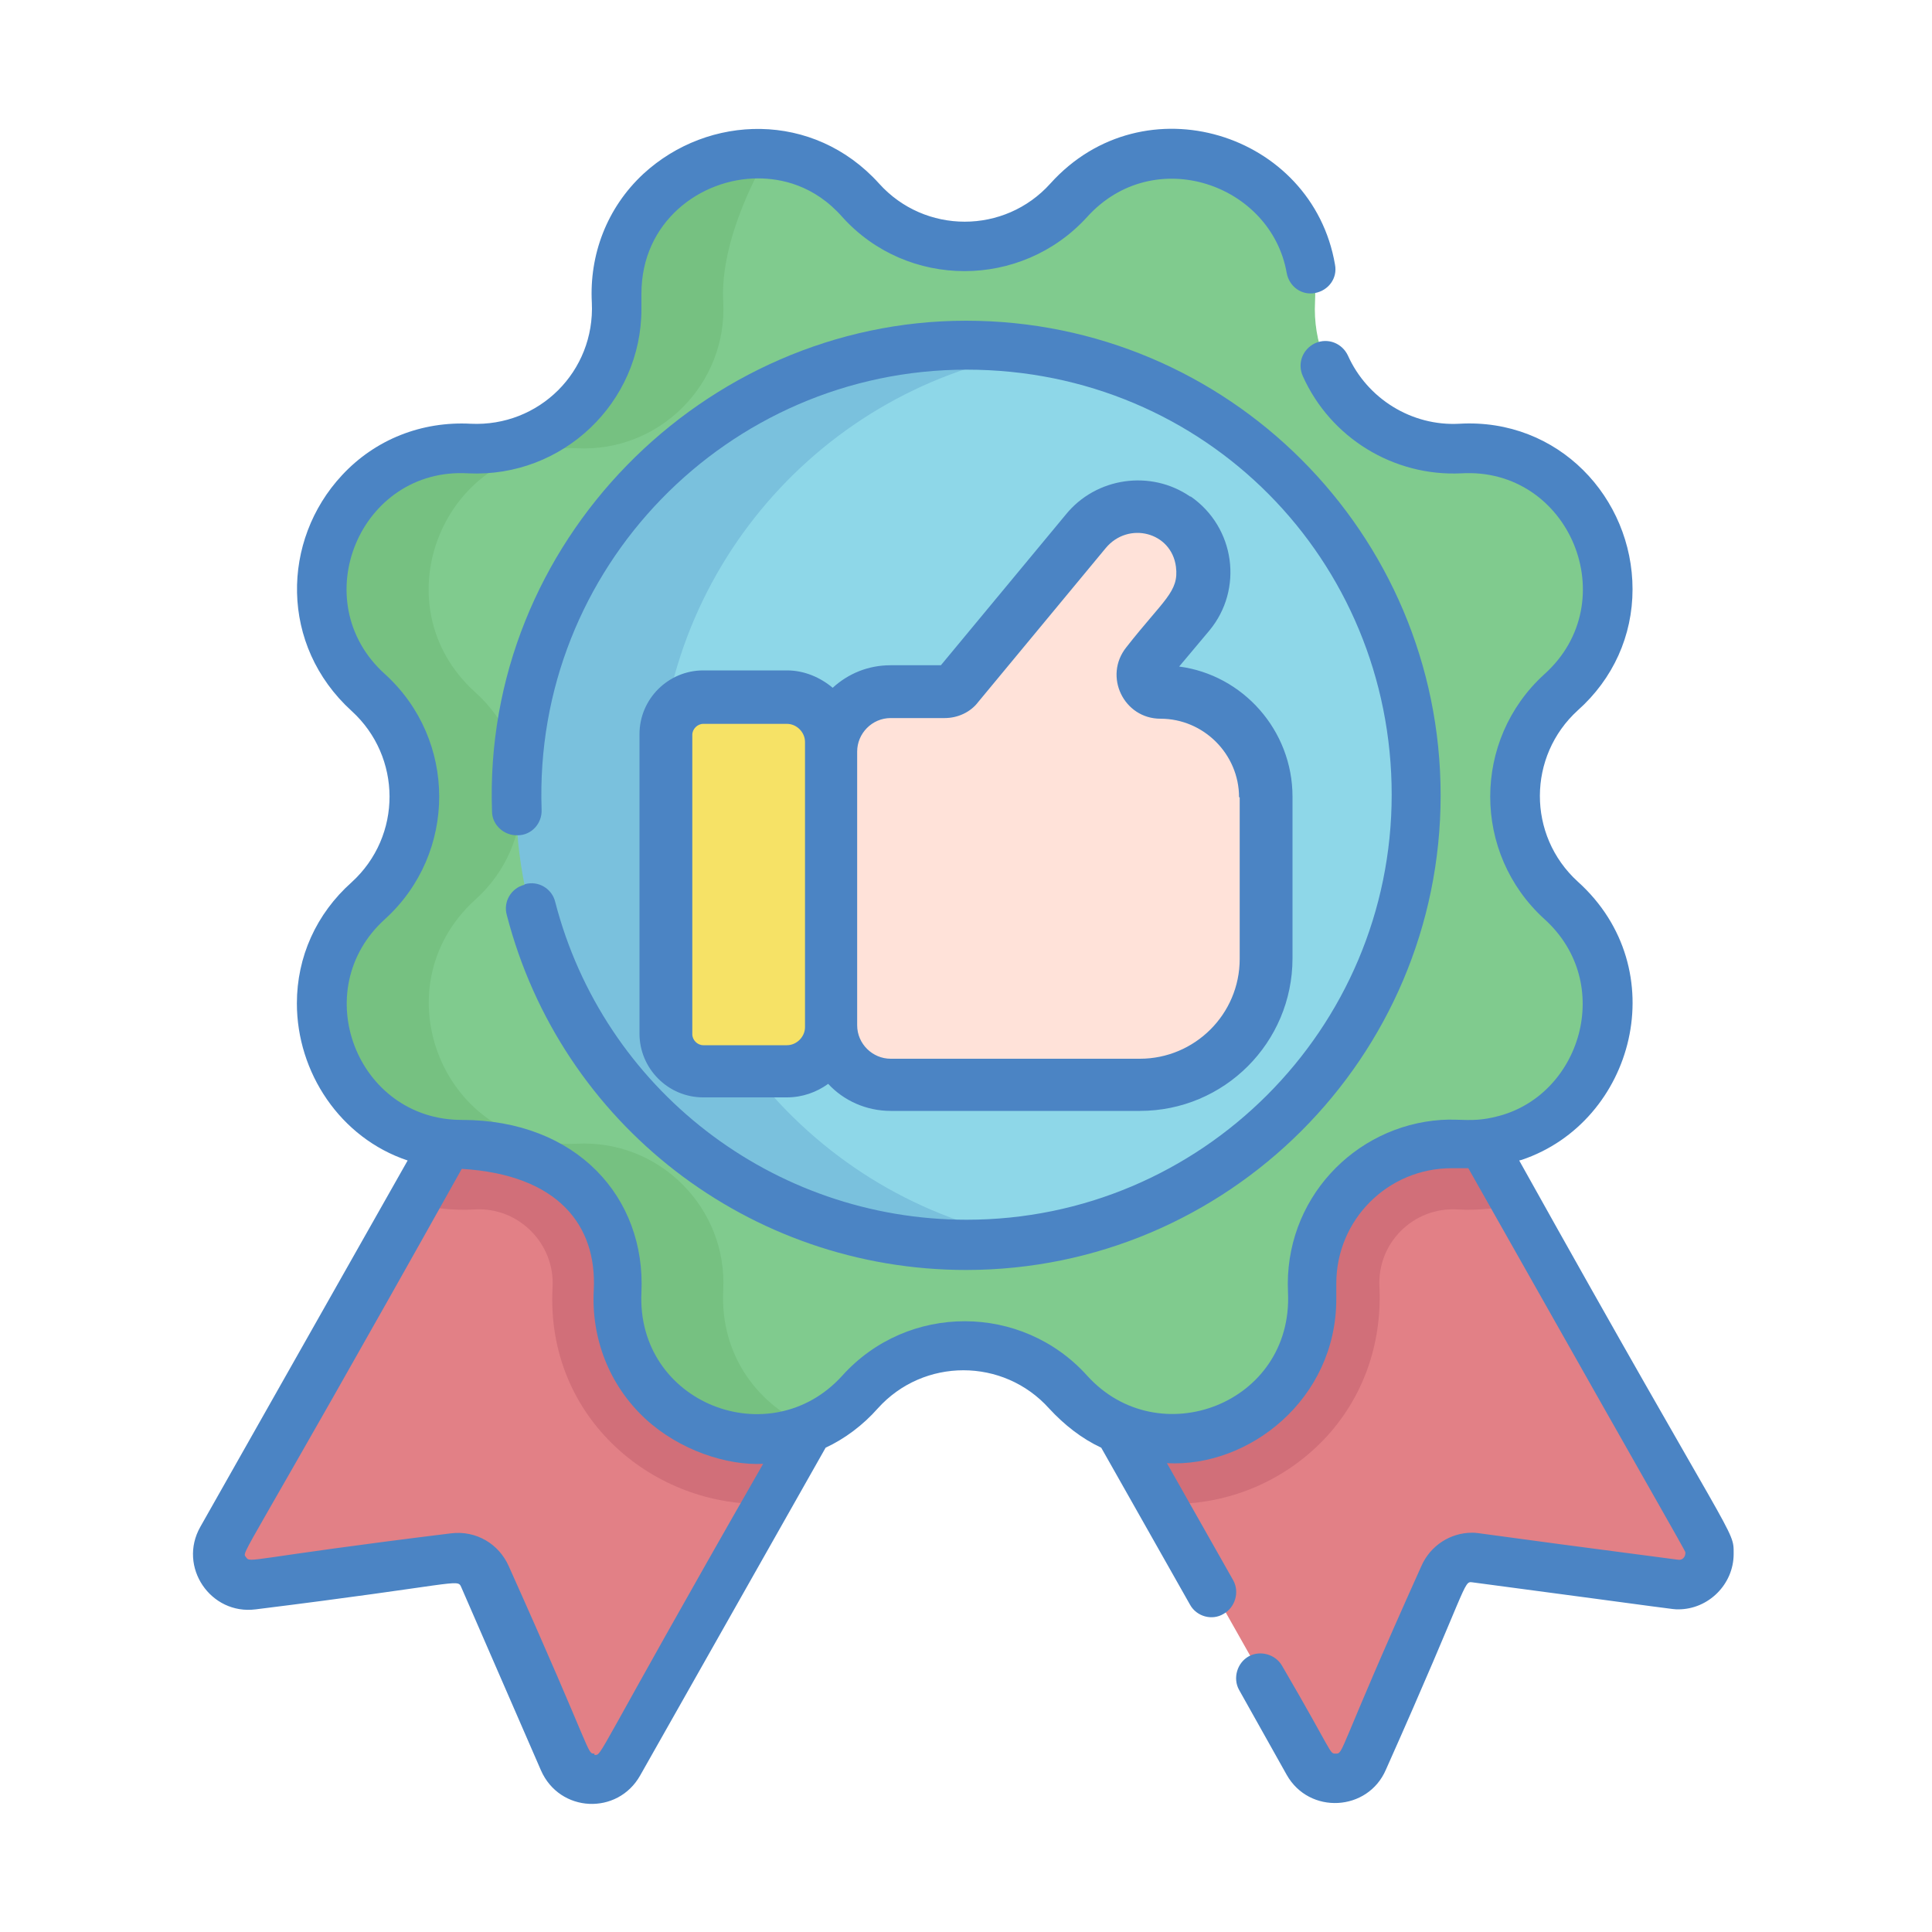 <?xml version="1.0" encoding="UTF-8"?>
<svg id="Layer_1" data-name="Layer 1" xmlns="http://www.w3.org/2000/svg" viewBox="0 0 30 30">
  <defs>
    <style>
      .cls-1 {
        fill: #80cb8e;
      }

      .cls-1, .cls-2, .cls-3, .cls-4, .cls-5, .cls-6, .cls-7, .cls-8, .cls-9, .cls-10 {
        stroke-width: 0px;
      }

      .cls-2 {
        fill: #76c181;
      }

      .cls-3 {
        fill: #4b84c4;
      }

      .cls-4 {
        fill: #e28086;
      }

      .cls-5 {
        fill: #7ac1dd;
      }

      .cls-6 {
        fill: #8ed7e8;
      }

      .cls-7 {
        fill: #ffe2d9;
      }

      .cls-8 {
        fill: #d16f79;
      }

      .cls-9 {
        fill: #fff;
      }

      .cls-10 {
        fill: #f6e266;
      }
    </style>
  </defs>
  <rect class="cls-9" width="30" height="30"/>
  <g>
    <path class="cls-4" d="M14.06,19.58c-5.11,9.05-.1.17-4.4,7.79-.19.34-.7.32-.86-.04l-1.24-2.86c-.09-.2-.29-.31-.5-.28l-3.09.41c-.39.05-.68-.37-.48-.71,2.86-5.06,1.43-2.53,4.4-7.79l3.08,1.74,3.08,1.74Z"/>
    <path class="cls-4" d="M26.04,24.6l-3.09-.41c-.21-.03-.42.09-.5.28l-1.24,2.86c-.16.36-.66.39-.86.04l-2.27-4.02-.69-1.22-1.44-2.55,3.08-1.74,3.08-1.74c.2.36,4.25,7.52,4.4,7.79.19.34-.09.76-.48.71Z"/>
    <path class="cls-8" d="M10.97,17.84l3.08,1.74c-.06.1.18-.33-2.13,3.77-1.74.07-3.45-1.31-3.34-3.36.04-.67-.52-1.25-1.21-1.21-.33.02-.65-.02-.95-.09,2.02-3.57,1.31-2.32,1.47-2.59l3.08,1.74Z"/>
    <path class="cls-8" d="M23.58,18.69c-.3.07-.62.11-.95.09-.68-.04-1.25.52-1.21,1.21.04.89-.26,1.73-.86,2.36-.66.69-1.57,1.04-2.49,1l-.69-1.22-1.44-2.55,3.08-1.74,3.08-1.74c.15.27-.55-.97,1.47,2.59Z"/>
    <path class="cls-2" d="M22.68,17.76c-1.28-.07-2.35.99-2.28,2.28.1,2.06-2.42,3.08-3.79,1.57-.43-.48-1.02-.72-1.61-.72s-1.18.24-1.61.72c-1.37,1.52-3.89.48-3.79-1.57.07-1.28-.99-2.35-2.28-2.28-2.06.1-3.08-2.42-1.57-3.79.96-.86.96-2.37,0-3.23-1.52-1.37-.47-3.89,1.57-3.79,1.28.07,2.35-.99,2.28-2.28-.1-2.05,2.42-3.08,3.79-1.57.86.96,2.37.96,3.23,0,1.37-1.52,3.89-.48,3.79,1.57-.07,1.28.99,2.35,2.28,2.28,2.06-.1,3.08,2.42,1.57,3.79-.96.86-.96,2.37,0,3.23,1.52,1.37.48,3.89-1.57,3.79Z"/>
    <path class="cls-1" d="M22.68,17.76c-1.28-.07-2.35.99-2.28,2.28.1,2.06-2.42,3.08-3.79,1.57-.43-.48-1.02-.72-1.61-.72s-1.18.24-1.61.72c-.24.26-.51.45-.79.56-.8-.32-1.42-1.1-1.37-2.13.07-1.28-.99-2.35-2.28-2.28-2.06.1-3.08-2.42-1.57-3.79.48-.43.72-1.02.72-1.61s-.24-1.18-.72-1.61c-1.52-1.37-.48-3.89,1.57-3.79,1.28.07,2.35-.99,2.28-2.28-.04-.75.32-1.63.7-2.29.52.03,1.05.26,1.47.72.86.96,2.37.96,3.23,0,1.37-1.52,3.89-.48,3.79,1.57-.07,1.28.99,2.35,2.28,2.28,2.06-.1,3.08,2.42,1.57,3.79-.96.86-.96,2.37,0,3.23,1.52,1.37.48,3.89-1.57,3.79Z"/>
    <path class="cls-5" d="M21.98,12.36c0,3.48-2.55,6.37-5.88,6.9-.36.06-.73.09-1.11.09-3.86,0-6.98-3.13-6.98-6.98s3.13-6.98,6.98-6.98c.38,0,.75.03,1.11.09,3.33.53,5.88,3.42,5.88,6.9Z"/>
    <path class="cls-6" d="M21.98,12.36c0,3.48-2.55,6.37-5.88,6.9-3.33-.53-5.88-3.42-5.88-6.9s2.55-6.37,5.88-6.9c3.33.53,5.88,3.42,5.88,6.9Z"/>
    <path class="cls-7" d="M19.66,12.38v2.51c0,1.08-.88,1.96-1.96,1.96h-3.87c-.51,0-.92-.42-.92-.92v-4.25c0-.51.42-.92.92-.92h.84c.08,0,.16-.04.21-.1l1.98-2.39c.34-.41.95-.51,1.38-.21.49.34.58,1.03.2,1.48l-.64.77c-.14.18-.02.44.21.44.9,0,1.63.73,1.63,1.63Z"/>
    <path class="cls-10" d="M10.34,16.06v-4.65c0-.32.26-.58.58-.58h1.3c.38,0,.69.31.69.69v4.44c0,.38-.31.69-.69.69h-1.3c-.32,0-.58-.26-.58-.58Z"/>
    <path class="cls-3" d="M8.14,13.74c-.2.05-.33.26-.27.47.84,3.25,3.77,5.51,7.13,5.51,4.06,0,7.37-3.3,7.37-7.37s-3.3-7.37-7.37-7.37-7.51,3.44-7.36,7.62c0,.21.19.38.4.37.21,0,.38-.18.37-.4-.13-3.75,2.89-6.83,6.6-6.83s6.6,2.96,6.6,6.6-2.96,6.6-6.6,6.6c-3.01,0-5.64-2.03-6.39-4.94-.05-.2-.26-.33-.47-.27Z"/>
    <path class="cls-3" d="M18.48,7.71c-.61-.42-1.46-.3-1.93.28l-1.94,2.34h-.78c-.35,0-.66.13-.9.35-.19-.16-.44-.27-.71-.27h-1.3c-.54,0-.99.44-.99.99v4.65c0,.54.44.99.99.99h1.3c.24,0,.46-.08.64-.21.24.26.59.42.97.42h3.87c1.31,0,2.37-1.06,2.37-2.37v-2.51c0-1.03-.77-1.89-1.76-2.02l.47-.56c.53-.64.4-1.6-.29-2.08ZM12.5,15.95c0,.15-.13.28-.28.28h-1.3c-.09,0-.17-.08-.17-.17v-4.65c0-.09.08-.17.17-.17h1.3c.15,0,.28.13.28.28v4.44ZM19.25,12.38v2.51c0,.86-.7,1.55-1.55,1.55h-3.87c-.28,0-.52-.23-.52-.52v-4.25c0-.28.23-.52.52-.52h.84c.2,0,.4-.09.52-.25l1.98-2.39c.35-.42,1.02-.25,1.09.29.05.39-.19.51-.77,1.25-.36.45-.04,1.11.53,1.11.67,0,1.22.55,1.22,1.22Z"/>
    <path class="cls-3" d="M23.63,18.01c1.75-.59,2.38-2.96.87-4.32-.79-.72-.78-1.95,0-2.66.55-.49.85-1.16.85-1.88,0-1.42-1.15-2.66-2.69-2.57-.74.04-1.43-.39-1.73-1.06-.09-.19-.31-.28-.51-.19-.19.09-.28.31-.19.51.43.96,1.41,1.56,2.46,1.51,1.68-.1,2.55,1.99,1.29,3.12-1.12,1.02-1.12,2.78,0,3.8,1.11,1,.56,2.76-.75,3.07-.36.09-.55.03-.85.05-1.35.09-2.45,1.24-2.38,2.68.08,1.73-2.01,2.52-3.12,1.29-1.01-1.12-2.78-1.13-3.8,0-1.12,1.24-3.2.43-3.12-1.29.07-1.47-1-2.68-2.79-2.68-1.63,0-2.41-2.02-1.19-3.12,1.12-1.02,1.12-2.78,0-3.8-1.26-1.13-.39-3.22,1.29-3.12,1.47.07,2.69-1.1,2.69-2.55,0-.09,0-.15,0-.24,0-1.12.92-1.79,1.81-1.79.35,0,.87.1,1.31.6,1.01,1.12,2.78,1.12,3.8,0,1.04-1.15,2.86-.51,3.1.87.04.21.23.35.44.31.21-.04.35-.23.31-.44-.35-2.05-2.97-2.87-4.42-1.26-.71.79-1.95.79-2.66,0-1.02-1.13-2.65-1.08-3.66-.15-.57.53-.84,1.26-.8,2,.05,1.07-.82,1.93-1.88,1.88-.76-.04-1.48.24-2,.8-.94,1.01-.97,2.64.15,3.66.78.71.79,1.94,0,2.66-.55.49-.85,1.16-.85,1.88,0,1.07.67,2.09,1.72,2.44l-3.22,5.69c-.35.62.16,1.37.86,1.28,3.14-.39,3.13-.48,3.19-.35l1.24,2.85c.29.66,1.19.7,1.54.08l2.88-5.09c.3-.14.58-.35.81-.61.71-.79,1.95-.79,2.66,0,.24.26.51.47.81.61l1.38,2.44c.1.18.34.25.52.14.18-.1.25-.34.15-.52l-1.03-1.82c1.27.07,2.63-.99,2.63-2.55,0-.1,0-.16,0-.24,0-.99.8-1.79,1.79-1.79.05,0,.21,0,.26,0,3.57,6.32,3.37,5.93,3.37,5.98s-.04.11-.11.1c-3.22-.42-3.09-.42-3.2-.42-.34,0-.65.2-.79.52-1.31,2.91-1.2,2.91-1.33,2.91-.1,0-.03.01-.83-1.36-.1-.18-.34-.25-.52-.15-.18.1-.25.34-.15.52l.74,1.32c.35.62,1.26.57,1.54-.08,1.28-2.87,1.2-2.93,1.34-2.91,3.24.43,3.1.42,3.2.42.47,0,.86-.39.86-.86,0-.4.05-.05-3.33-6.11ZM9.23,27.23c-.12,0-.01.03-1.33-2.91-.15-.34-.5-.56-.9-.51-3.17.39-3.11.47-3.18.37-.07-.1-.13.19,3.35-6.03,1.5.09,2.1.88,2.05,1.88-.04.74.23,1.47.8,2,.53.49,1.27.73,1.83.7-2.67,4.66-2.49,4.52-2.62,4.52Z"/>
  </g>
</svg>